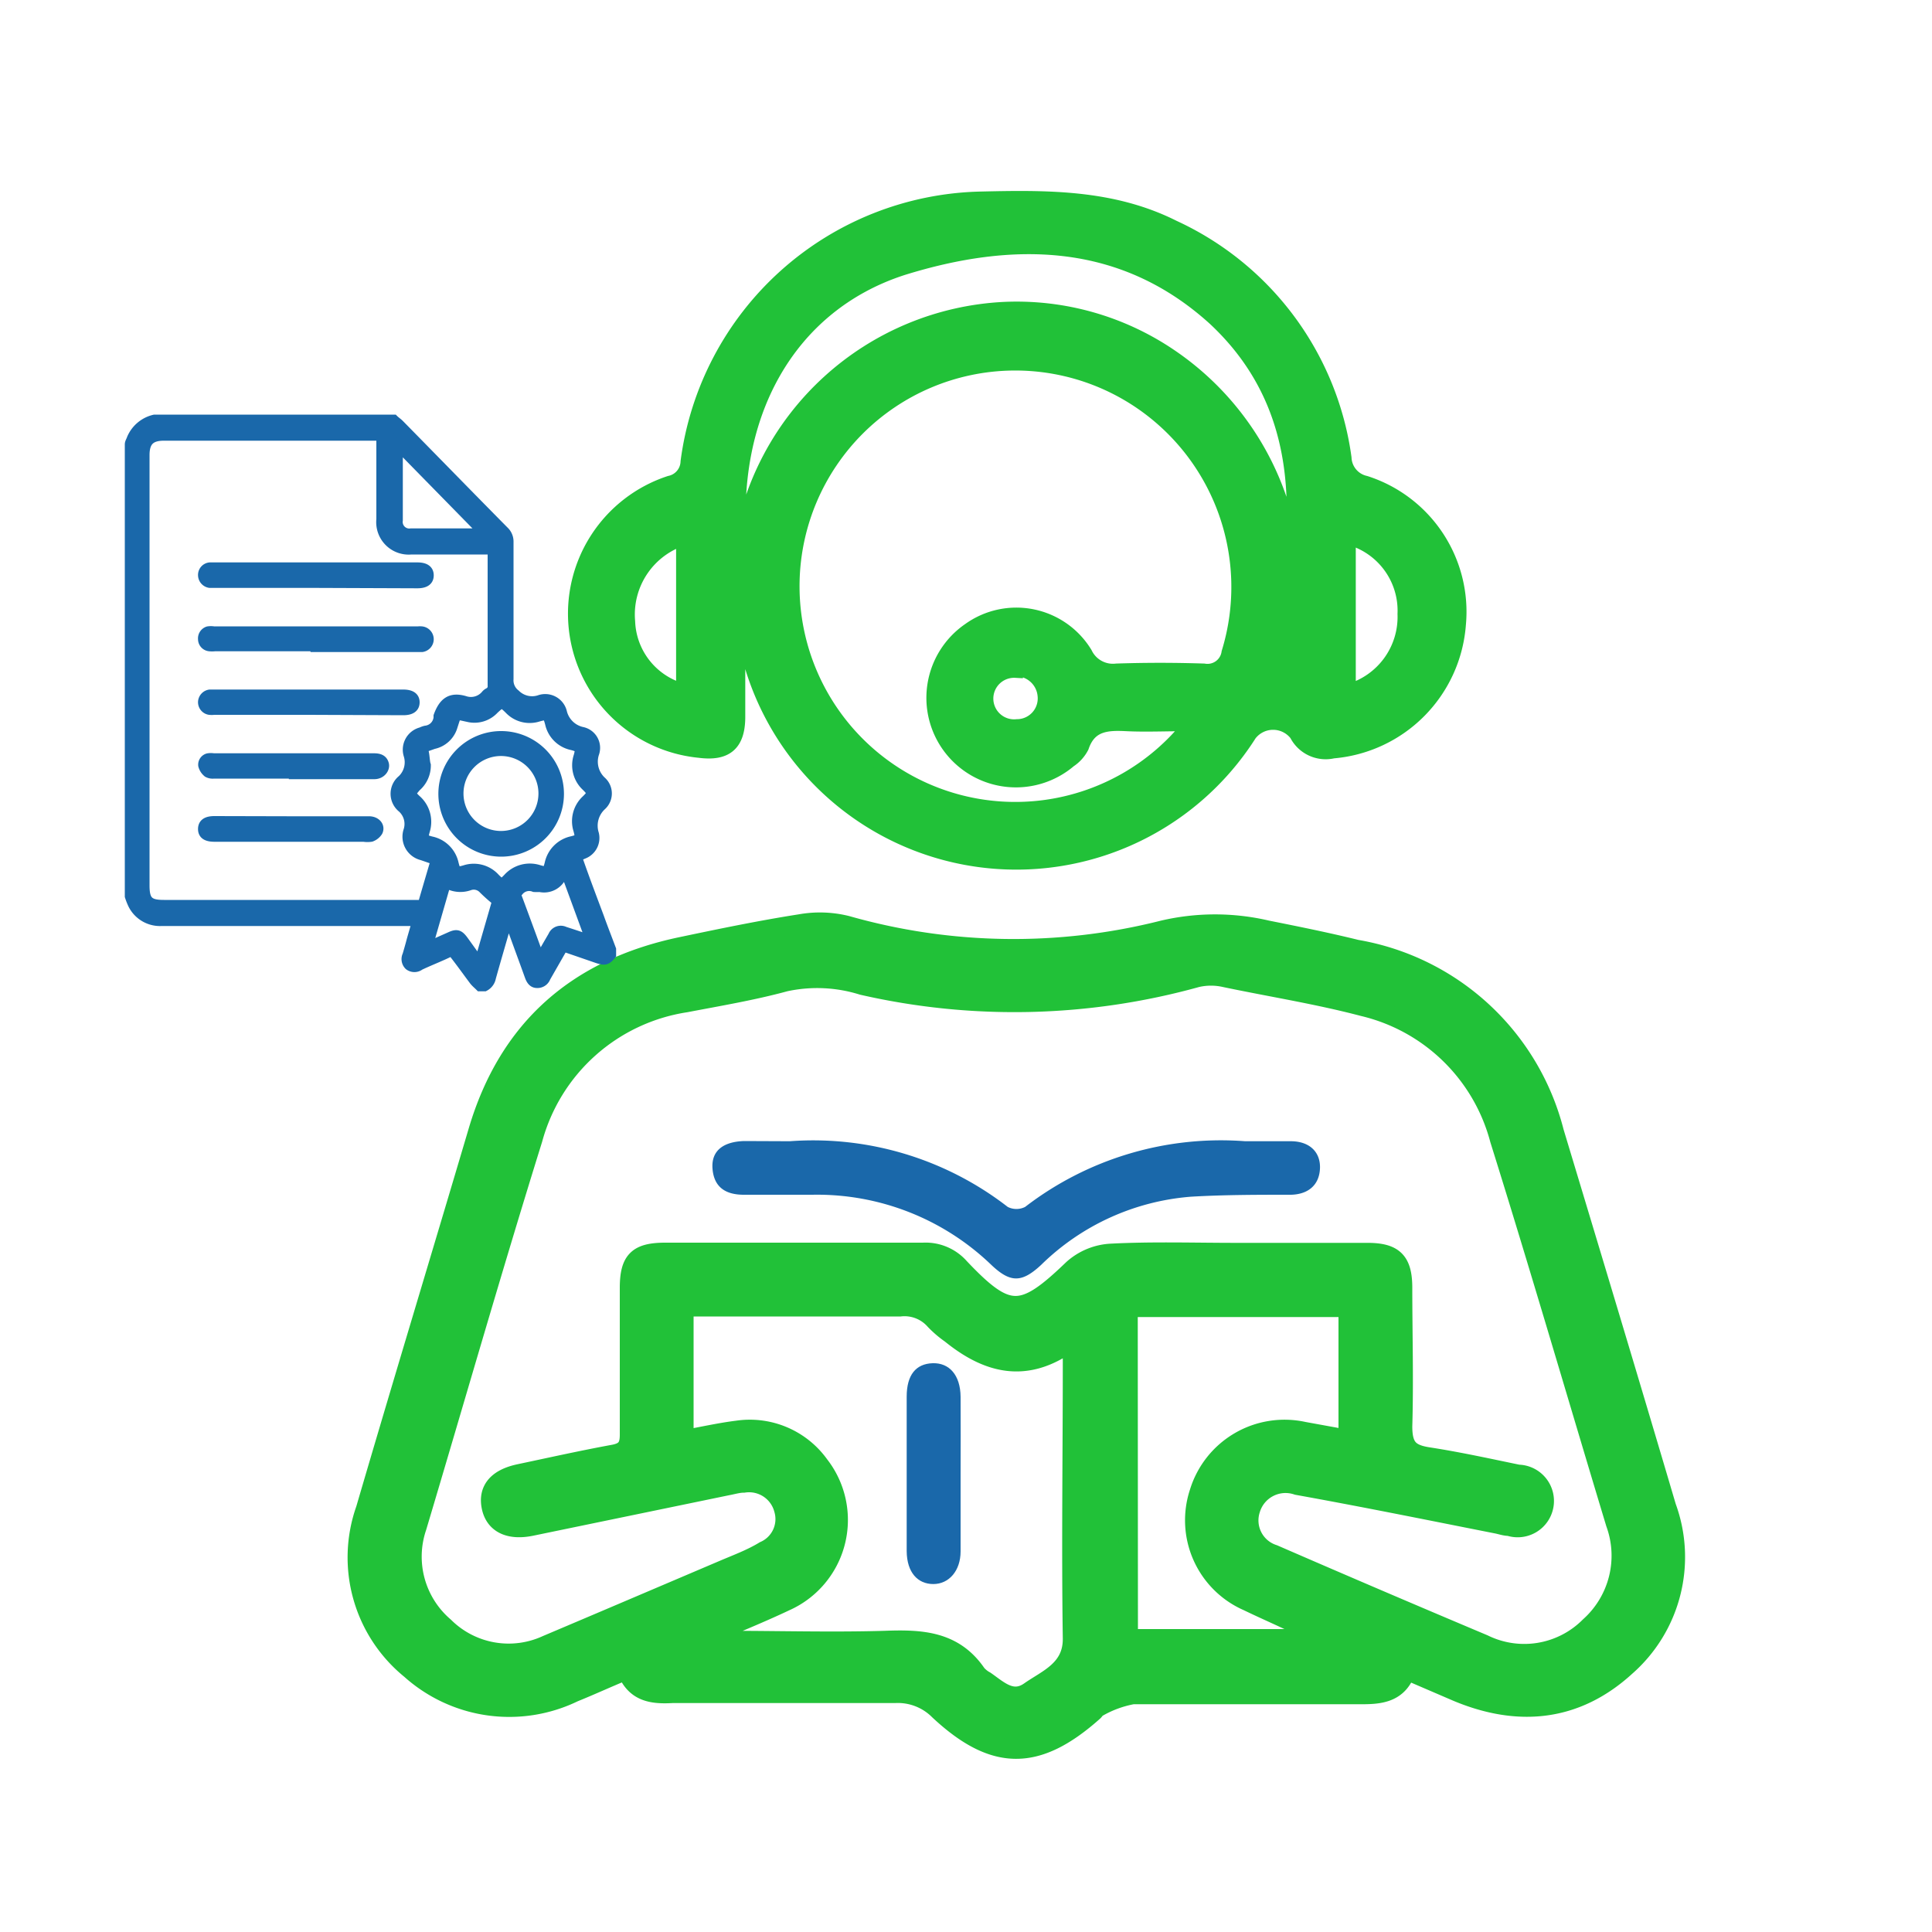 <svg id="Layer_1" data-name="Layer 1" xmlns="http://www.w3.org/2000/svg" viewBox="0 0 100 100"><defs><style>.cls-1,.cls-2{fill:#21c138;stroke:#21c138;}.cls-1,.cls-2,.cls-4{stroke-miterlimit:10;}.cls-2{stroke-width:0.75px;}.cls-3,.cls-4{fill:#1a68aa;}.cls-4{stroke:#1a68aa;stroke-width:0.5px;}</style></defs><title>Grade 05</title><path class="cls-1" d="M32.43,86.44c-1,.41-1.84.8-2.73,1.16a7.65,7.65,0,0,1-8.45-1.19,7.47,7.47,0,0,1-2.33-8.29c1.91-6.53,3.89-13.05,5.82-19.57,1.58-5.34,5.17-8.44,10.56-9.56,2-.42,4.07-.85,6.12-1.17a5.76,5.76,0,0,1,2.41.08,31.56,31.56,0,0,0,16.37.24,11.78,11.78,0,0,1,5.38,0c1.55.31,3.09.62,4.63,1a12.8,12.8,0,0,1,10.24,9.46C82.38,65,84.34,71.5,86.26,78a7.54,7.54,0,0,1-2.11,8.26c-2.56,2.34-5.54,2.64-8.71,1.32l-2.65-1.14c-.42,1.21-1.37,1.28-2.43,1.27-3.91,0-7.82,0-11.72,0a5.67,5.67,0,0,0-1.81.66c-.09,0-.15.15-.23.22-2.92,2.6-5.14,2.61-8-.06a3,3,0,0,0-2.28-.88c-3.84,0-7.68,0-11.52,0C33.75,87.71,32.87,87.59,32.43,86.44ZM64,64.83c2.26,0,4.52,0,6.78,0,1.36,0,1.81.45,1.82,1.79,0,2.41.07,4.81,0,7.21,0,1.1.36,1.43,1.33,1.58,1.56.24,3.1.58,4.65.9A1.38,1.38,0,1,1,78.12,79c-.22,0-.43-.08-.64-.12-3.44-.68-6.88-1.38-10.33-2a1.89,1.89,0,0,0-2.42,1.24,1.84,1.84,0,0,0,1.19,2.33q5.43,2.36,10.87,4.65a4.77,4.77,0,0,0,5.49-.92,4.91,4.91,0,0,0,1.34-5.33c-2-6.62-3.93-13.26-6-19.87a9.59,9.59,0,0,0-7.06-6.88c-2.35-.62-4.76-1-7.15-1.5a3.27,3.27,0,0,0-1.46,0A35.27,35.27,0,0,1,44.64,51a7.85,7.85,0,0,0-4-.18c-1.69.46-3.43.75-5.15,1.08a9.72,9.72,0,0,0-7.91,7.06c-2.08,6.67-4,13.38-6,20.08A4.77,4.77,0,0,0,23,84.2a4.72,4.72,0,0,0,5.3.94c3-1.27,6.07-2.58,9.1-3.87.72-.31,1.47-.58,2.16-1a1.79,1.79,0,0,0,1-2.16,1.85,1.85,0,0,0-2.06-1.35c-.29,0-.57.09-.85.14L27.49,79c-1.14.23-1.88-.14-2.06-1s.28-1.47,1.45-1.72c1.61-.34,3.22-.7,4.85-1,.69-.12.86-.43.85-1.07,0-2.52,0-5,0-7.54,0-1.43.42-1.85,1.86-1.85,4.45,0,8.89,0,13.34,0a2.35,2.35,0,0,1,1.89.79c2.49,2.63,3.25,2.59,5.86.08a3.21,3.21,0,0,1,2-.82C59.66,64.76,61.85,64.83,64,64.83ZM35.4,74.52c1-.18,1.88-.38,2.77-.49a4.43,4.43,0,0,1,4.24,1.8,4.62,4.62,0,0,1-1.78,7.07c-1.31.62-2.66,1.16-4,1.74a1.87,1.87,0,0,0,1,.27c2.72,0,5.45.08,8.17,0,1.87-.07,3.57,0,4.75,1.73A1.57,1.57,0,0,0,51,87c.69.48,1.39,1.18,2.3.54s2.23-1.12,2.21-2.74c-.07-4.76,0-9.53,0-14.3,0-.3,0-.59-.09-1.06-2.31,1.71-4.31,1.14-6.21-.4a5.51,5.51,0,0,1-.82-.7,2.09,2.09,0,0,0-1.8-.7c-3.34,0-6.67,0-10,0H35.4Zm23,10.3H68.53c-1.29-.76-2.64-1.3-3.94-1.93a4.58,4.58,0,0,1-2.52-5.64,4.62,4.62,0,0,1,5.4-3.16l2.31.42V67.67H58.39Z"/><path class="cls-2" d="M38.2,32.3c0,1.6,0,3.2,0,4.8,0,1.41-.62,1.93-2,1.75A7.12,7.12,0,0,1,34.67,25a1.16,1.16,0,0,0,.93-1.1A15.65,15.65,0,0,1,50.74,10.29c3.41-.08,6.82-.12,10,1.48A15.43,15.43,0,0,1,69.58,23.7,1.39,1.39,0,0,0,70.67,25a7,7,0,0,1,4.83,7.32A7.12,7.12,0,0,1,69,38.88,1.69,1.69,0,0,1,67.11,38a1.53,1.53,0,0,0-2.43,0,14.3,14.3,0,0,1-26.09-4.83c-.05-.3-.14-.59-.21-.89Zm23.42,5.17c-1.32,0-2.33.05-3.33,0s-1.9,0-2.3,1.18a1.88,1.88,0,0,1-.64.71,4.26,4.26,0,1,1-5.18-6.75,4.17,4.17,0,0,1,6,1.22,1.59,1.59,0,0,0,1.62.89c1.5-.05,3-.05,4.52,0a1.11,1.11,0,0,0,1.29-.94,11.59,11.59,0,0,0-4.93-13.22,11.54,11.54,0,1,0,2.94,16.93Zm-23.31-9A14.53,14.53,0,0,1,52,16a14.15,14.15,0,0,1,8.54,2.41,14.67,14.67,0,0,1,6.33,10.07c.46-4.62-.52-8.76-4-12-4.8-4.35-10.52-4.36-16.17-2.6C40.72,15.82,37.64,21.6,38.31,28.43Zm31.49-.61v7.92a4,4,0,0,0,2.91-4A3.92,3.92,0,0,0,69.8,27.82Zm-34.43,0a4.14,4.14,0,0,0-2.87,4.31,3.86,3.86,0,0,0,2.87,3.59Zm17.2,6.85a1.45,1.45,0,1,0,.07,2.89A1.45,1.45,0,0,0,54.08,36,1.5,1.5,0,0,0,52.57,34.63Zm13.78,0,.39.06c.56-.71.18-1.54,0-2.35Z"/><path class="cls-3" d="M40.88,59.07a16.44,16.44,0,0,1,11.28,3.4,1,1,0,0,0,.9,0,16.62,16.62,0,0,1,11.39-3.4c.78,0,1.57,0,2.36,0,1,0,1.56.59,1.51,1.44s-.63,1.31-1.5,1.33c-1.72,0-3.45,0-5.16.1a12.45,12.45,0,0,0-7.77,3.53c-1,.93-1.59.94-2.58,0a13,13,0,0,0-9.26-3.63H38.5c-.92,0-1.54-.37-1.62-1.34s.6-1.41,1.64-1.44Z"/><path class="cls-3" d="M49.72,76.3c0,1.32,0,2.65,0,4,0,1-.6,1.69-1.41,1.69s-1.37-.6-1.38-1.7q0-4,0-8c0-1.13.48-1.7,1.34-1.73s1.44.61,1.45,1.74C49.73,73.65,49.72,75,49.72,76.3Z"/><path class="cls-4" d="M6.71,46.39V23c0-.1.07-.19.1-.29a1.7,1.7,0,0,1,1.19-1H20.38c.09.09.2.16.29.25,1.81,1.84,3.61,3.69,5.42,5.52a.75.75,0,0,1,.24.58c0,2.36,0,4.73,0,7.09a.9.9,0,0,0,.35.78,1.22,1.22,0,0,0,1.23.3.9.9,0,0,1,1.19.65,1.37,1.37,0,0,0,1.05,1A.85.85,0,0,1,30.76,39a1.38,1.38,0,0,0,.38,1.44.85.85,0,0,1,0,1.26,1.41,1.41,0,0,0-.39,1.46.89.89,0,0,1-.56,1.05l-.32.14c0,.09.05.16.08.23.35,1,.7,1.92,1.06,2.88.2.56.42,1.12.63,1.68v.28c-.24.29-.34.31-.71.19L29.16,49l-.91,1.59a.46.46,0,0,1-.45.3c-.22,0-.32-.17-.39-.36-.33-.92-.67-1.83-1-2.75l-.11-.26c-.3,1.07-.6,2.07-.88,3.08a.65.65,0,0,1-.34.46h-.24c-.1-.1-.21-.19-.3-.3-.33-.44-.65-.89-1-1.34-.1-.14-.18-.19-.35-.1-.48.23-1,.43-1.46.65a.46.46,0,0,1-.56,0,.46.46,0,0,1-.09-.53c.07-.24.14-.48.2-.71s.2-.69.3-1.05H8.37a1.57,1.57,0,0,1-1.49-.86A3.34,3.34,0,0,1,6.71,46.39Zm15.15.47c.21-.73.42-1.44.63-2.15,0-.14,0-.21-.15-.26l-.49-.17A1,1,0,0,1,21.13,43a1.12,1.12,0,0,0-.31-1.18.94.94,0,0,1,0-1.47,1.25,1.25,0,0,0,.32-1.27.94.94,0,0,1,.67-1.19,1,1,0,0,1,.22-.08.74.74,0,0,0,.66-.66l0-.09c.26-.71.63-1,1.36-.79a1,1,0,0,0,1.09-.3.44.44,0,0,1,.15-.12.36.36,0,0,0,.2-.37c0-2.25,0-4.51,0-6.76v-.27h-4.2a1.43,1.43,0,0,1-1.56-1.57V22.56H8.49c-.69,0-1,.27-1,1V45.83c0,.81.22,1,1,1H21.86Zm.19-7.26a1.46,1.46,0,0,1-.51,1.13c-.28.33-.3.36,0,.65A1.53,1.53,0,0,1,22,43c-.11.4-.09.43.31.54a1.51,1.51,0,0,1,1.18,1.16c.11.43.15.45.57.33a1.49,1.49,0,0,1,1.57.42c.32.32.35.32.66,0a1.53,1.53,0,0,1,1.6-.43c.41.12.44.1.55-.32a1.52,1.52,0,0,1,1.17-1.17c.4-.1.43-.15.32-.56a1.51,1.51,0,0,1,.42-1.58c.31-.31.32-.36,0-.68a1.49,1.49,0,0,1-.41-1.57c.11-.4.08-.45-.32-.56a1.48,1.48,0,0,1-1.16-1.14c-.12-.44-.15-.46-.59-.34a1.46,1.46,0,0,1-1.52-.39c-.37-.36-.39-.35-.77,0a1.39,1.39,0,0,1-1.35.41c-.67-.14-.57-.2-.79.46a1.32,1.32,0,0,1-1,.94l-.31.11c-.17.05-.22.15-.18.33S22,39.47,22.05,39.6Zm3-12-4.45-4.54v3.87a.59.59,0,0,0,.67.67H25ZM29.22,45l-.12.29a1,1,0,0,1-1.16.63,2.5,2.5,0,0,1-.29,0,.69.69,0,0,0-.81.22.26.26,0,0,0-.07.31c.25.67.5,1.35.74,2l.39,1.07H28c.2-.36.41-.72.62-1.08a.44.44,0,0,1,.6-.23l.34.11,1,.33Zm-7.08,4,1.17-.52c.33-.15.45-.11.67.18l.67.93.16.2.91-3.15A8.14,8.14,0,0,1,25,46a.67.67,0,0,0-.68-.17,1.41,1.41,0,0,1-1.23-.12Z"/><path class="cls-4" d="M16.32,33.46h-5.2a1.31,1.31,0,0,1-.28,0,.38.38,0,0,1-.34-.38.39.39,0,0,1,.27-.41.92.92,0,0,1,.29,0H21.65a1,1,0,0,1,.17,0,.42.42,0,0,1,.38.42.42.42,0,0,1-.36.41H16.32Z"/><path class="cls-4" d="M16.35,30.18H10.86a.42.42,0,0,1-.36-.41.4.4,0,0,1,.36-.41H21.6q.6,0,.6.42t-.6.42Z"/><path class="cls-4" d="M16,36.75H11.08a1,1,0,0,1-.24,0,.41.41,0,0,1-.34-.42.42.42,0,0,1,.36-.39h10c.41,0,.61.14.61.41s-.19.42-.6.42Z"/><path class="cls-4" d="M15.2,40.05H11.07a.54.54,0,0,1-.32-.06.71.71,0,0,1-.24-.37.35.35,0,0,1,.26-.38.92.92,0,0,1,.29,0h8.3c.3,0,.46.09.52.31s-.14.52-.49.53H15.2Z"/><path class="cls-4" d="M15.1,42.5h4c.36,0,.59.27.46.54a.7.7,0,0,1-.35.28,1.19,1.19,0,0,1-.38,0H11.11c-.42,0-.61-.13-.61-.41s.19-.42.6-.42Z"/><path class="cls-4" d="M25.94,44.09a3,3,0,1,1,3-3A3,3,0,0,1,25.94,44.09Zm2.18-3A2.19,2.19,0,1,0,26,43.26,2.19,2.19,0,0,0,28.12,41.06Z"/></svg>